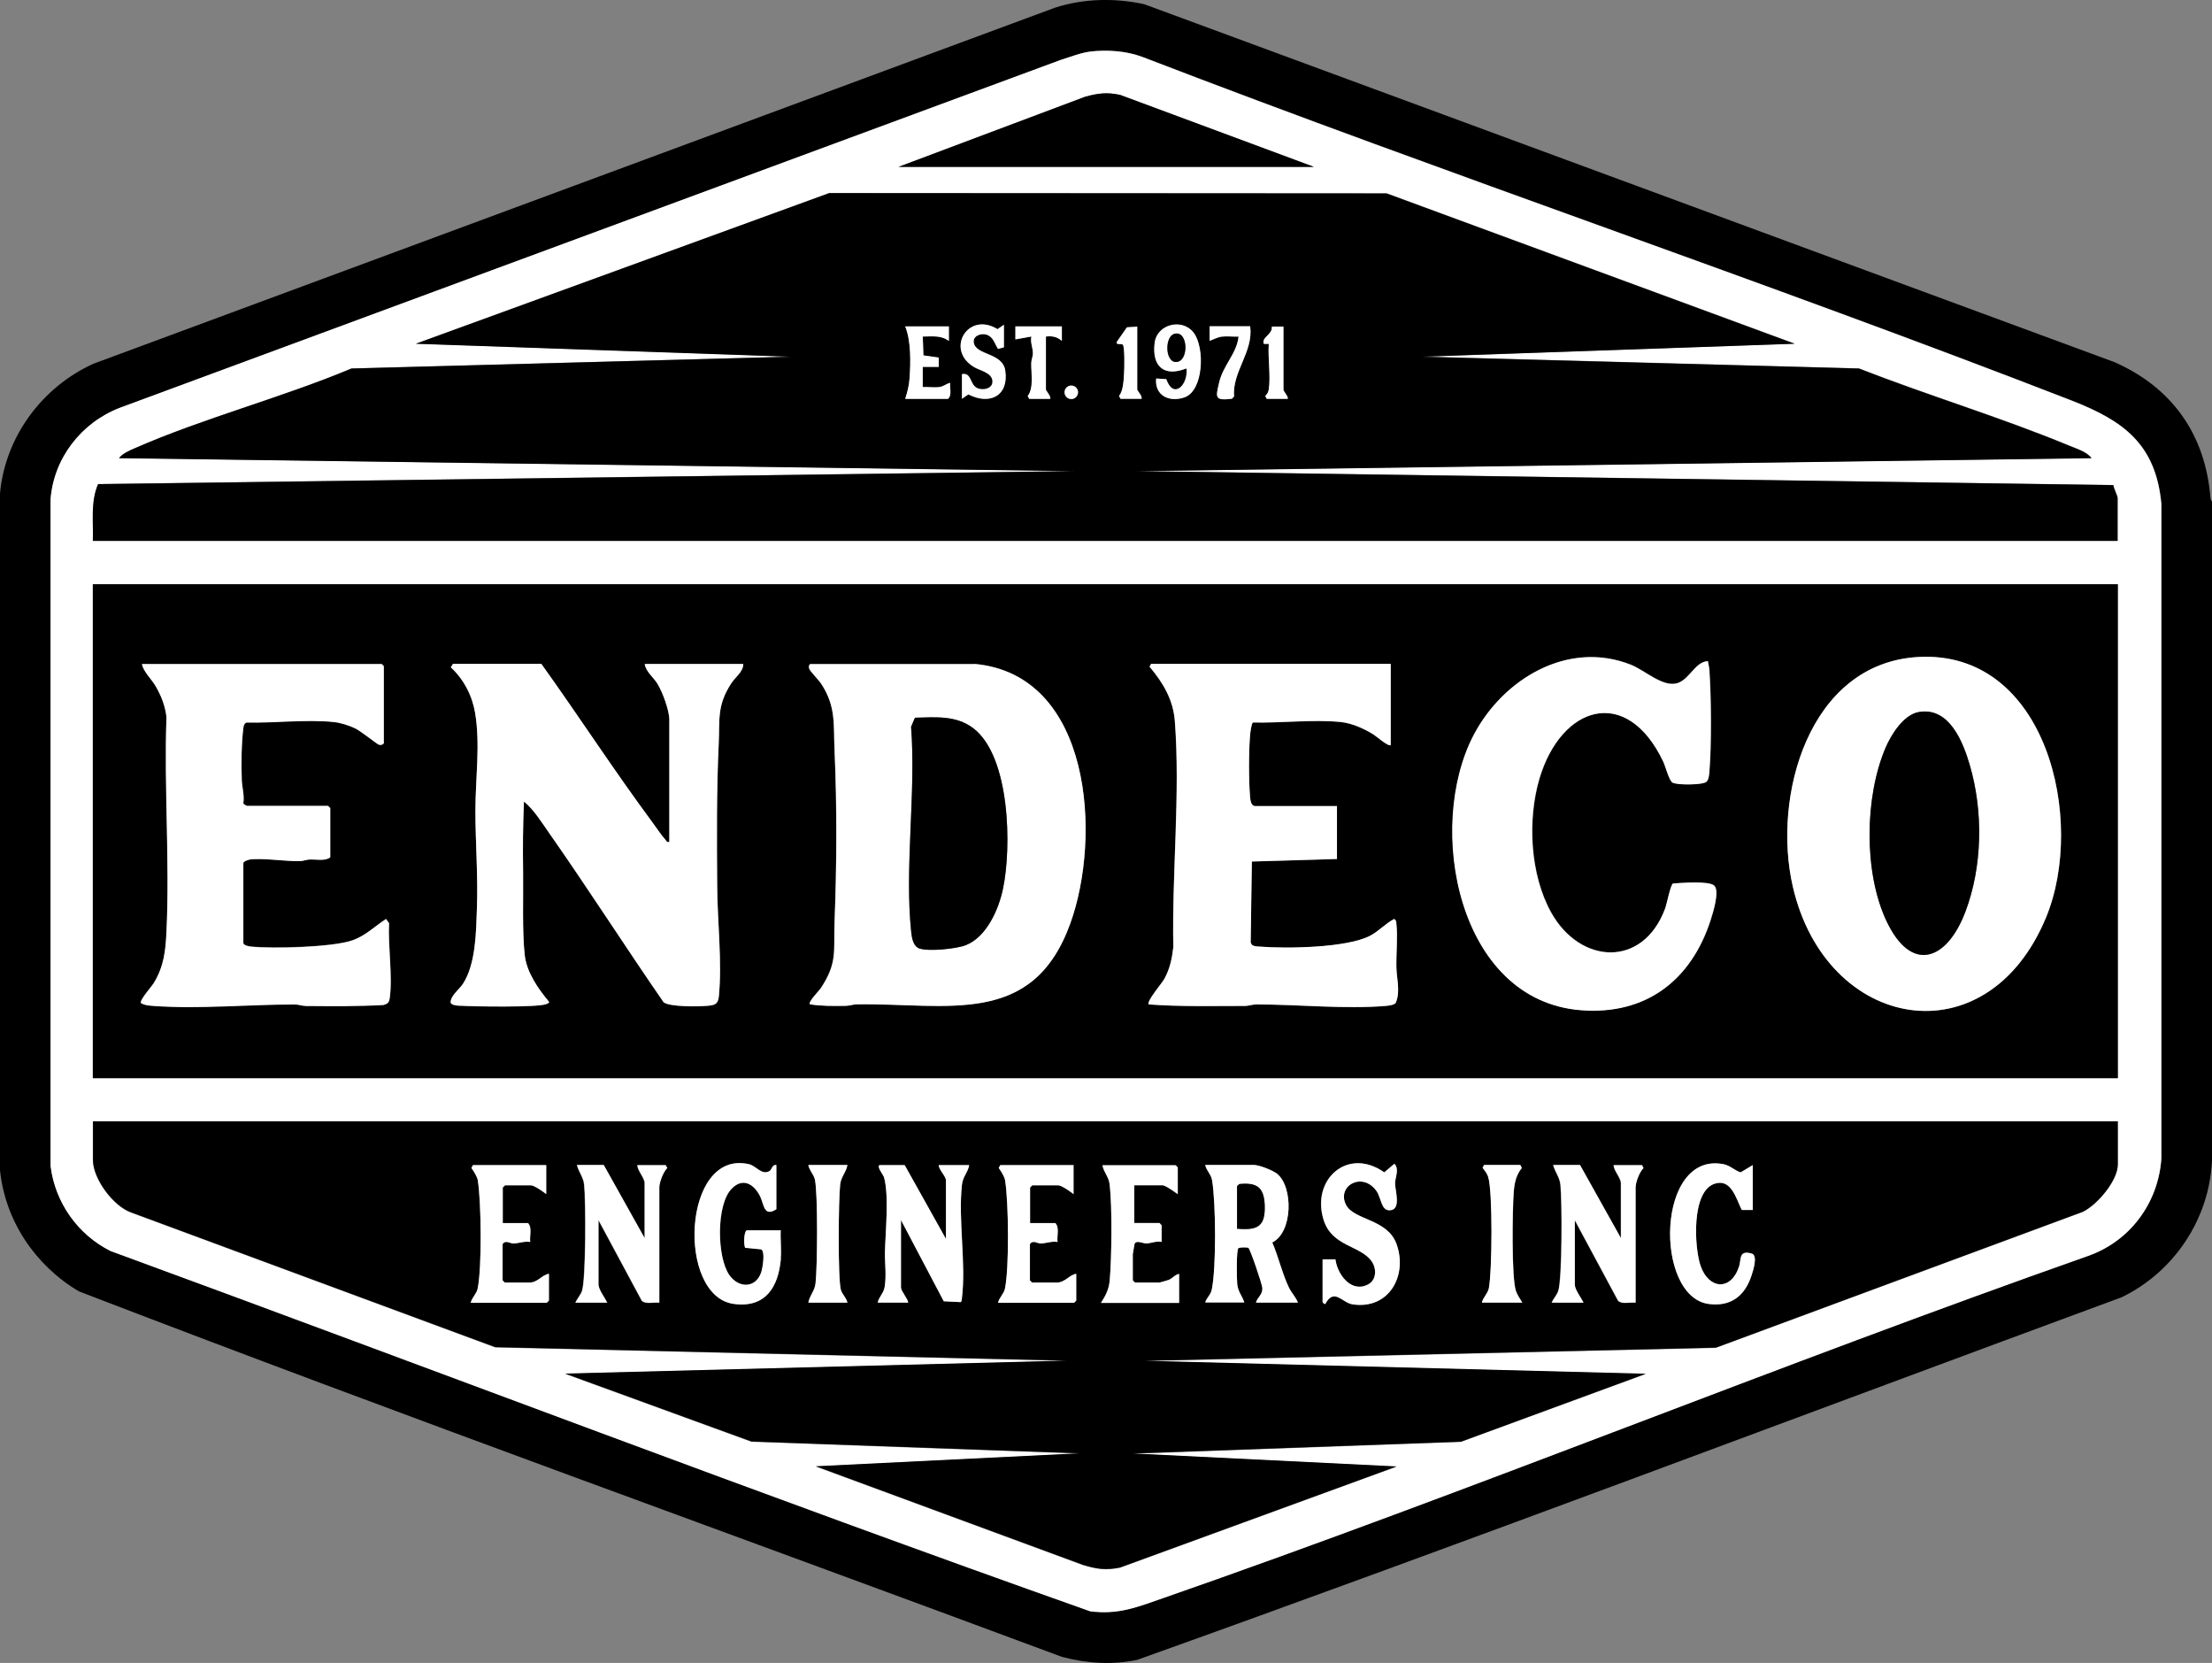 <svg xmlns="http://www.w3.org/2000/svg" id="a" viewBox="0 0 131.3 98.68"><rect x="0" y="0" width="131.3" height="98.68" fill="#808080" stroke="none"/><path d="M131.3,29.77v39.11c-.16,3.45-2.24,6.59-5.36,8.1-19.47,7.18-38.89,14.53-58.44,21.52-1.49.31-3.01.21-4.47-.18-19.45-7.24-38.99-14.24-58.35-21.69C2.1,75.1.31,72.46,0,69.44V29.29c.3-3.36,2.49-6.31,5.53-7.7L62.64.45c1.69-.54,3.54-.58,5.28-.2l57.59,21.24c3.45,1.52,5.4,4.32,5.7,8.06,0,.11.09.2.09.21ZM64.73,3.06c-.59.07-1.18.32-1.75.49L7.12,24.2c-2.28.88-3.92,2.98-4.11,5.43v39.55c.27,2.17,1.62,4.07,3.56,5.04,19.39,7.11,38.69,14.49,58.15,21.38,1.69.22,2.82-.25,4.35-.79,18.4-6.4,36.47-13.82,54.86-20.29,2.5-.86,4.19-3.14,4.37-5.78V29.89c-.33-3.54-2.26-4.93-5.31-6.12-18.27-7.09-36.88-13.36-55.18-20.4-.96-.35-2.06-.43-3.07-.32Z"></path><path d="M64.73,3.06c1.01-.11,2.12-.04,3.07.32,18.29,7.04,36.9,13.3,55.18,20.4,3.06,1.19,4.98,2.58,5.31,6.12v38.86c-.18,2.64-1.87,4.91-4.37,5.78-18.38,6.47-36.45,13.88-54.86,20.29-1.53.53-2.67,1.01-4.35.79-19.46-6.89-38.76-14.27-58.15-21.38-1.94-.97-3.29-2.87-3.56-5.04V29.63c.19-2.45,1.83-4.55,4.11-5.43L62.98,3.55c.56-.17,1.16-.42,1.75-.49ZM53.31,9.91h24.68l-11.5-4.27c-.78-.17-1.32-.1-2.08.11l-11.1,4.17ZM5.51,32.09h120.2v-2.54c0-.14-.24-.57-.25-.77l-57.96-.83,56.66-.77c-.3-.39-.9-.56-1.35-.75-4.05-1.68-8.37-2.97-12.45-4.57l-25.92-.7,22.1-.77-24.22-8.92-33.08-.02-24.54,8.94,22.27.77-26.09.7c-4.16,1.74-8.79,2.94-12.88,4.74-.32.14-.71.3-.92.58l56.66.77-57.9.77c-.46,1.06-.27,2.24-.31,3.36ZM125.71,34.67H5.51v29.31h120.2v-29.31ZM125.71,66.56H5.51v2.28c0,1.12,1.21,2.76,2.29,3.13l21.59,7.99,33.9.8-29.75.77,11.06,4.03,19.47.7-15.65.77,15.86,5.85c.82.24,1.36.33,2.21.15l16.4-5.99-15.65-.77,19.47-.7,10.97-4.03-29.75-.77,33.91-.78,21.77-8.06c.86-.4,2.09-1.85,2.09-2.81v-2.54Z" style="fill:#fff;"></path><path d="M125.71,34.67v29.31H5.51v-29.31h120.2ZM101.37,39.23c-.72.04-1.06,1.04-1.75,1.29-.87.31-1.96-.75-2.8-1.08-3.74-1.48-7.59.84-9.33,4.17-2.86,5.47-.96,15.77,6.37,16.33,3.85.3,6.55-1.78,7.7-5.37.13-.41.54-1.7.21-2.02-.31-.3-1.97-.16-2.45-.13-.16.09-.36,1.21-.47,1.5-1.32,3.52-5.04,3.31-6.76.23-1.26-2.25-1.42-5.5-.7-7.95,1.29-4.34,5.17-5.58,7.35-1.02.14.3.34,1.12.55,1.25.25.16,1.78.15,2.01-.04.14-.12.16-.42.18-.6.13-1.63.11-4.38,0-6.02-.01-.19-.07-.37-.09-.55ZM113.82,38.99c-6.46.39-8.64,8.28-7.4,13.63,1.98,8.58,11.52,10.29,15.03,1.82,2.39-5.76.04-15.91-7.63-15.45ZM22.79,44.08v-4.56l-.13-.13h-14.23c.11.48.55.86.81,1.3.34.58.57,1.17.65,1.84-.15,4.2.2,8.54,0,12.73-.05,1.13-.16,2.06-.74,3.04-.14.24-.89,1.06-.77,1.21.23.14.51.15.78.17,2.67.19,5.63-.1,8.35-.09.22,0,.43.09.68.09,1.53,0,3.06.03,4.59-.06.26-.08.33-.15.36-.41.18-1.31-.11-3.08-.04-4.44l-.18-.25c-.67.44-1.22,1-2,1.27-1.18.41-4.71.5-6,.37-.13-.01-.47-.07-.47-.22v-4.73c0-.11.27-.2.38-.22.78-.11,2.11.13,3.02.09.18,0,.34-.08.51-.09.4-.02.94.11,1.25-.13v-2.92l-.13-.13h-4.81s-.2-.09-.22-.15c.08-.46-.07-.92-.09-1.36-.04-.92-.03-2.19.09-3.1.02-.15.03-.26.18-.34,1.65.04,3.57-.2,5.19-.03.41.04.89.2,1.26.37s1.31.94,1.43.98.26-.01.29-.12ZM39.73,49.97c-.17.04-.17-.06-.24-.14-.26-.28-.54-.71-.77-1.03-2.28-3.07-4.36-6.29-6.59-9.4h-5.24l-.13.21c.76.7,1.26,1.67,1.44,2.69.32,1.89.02,3.92.02,5.82s.16,3.84.09,5.77c-.05,1.41-.06,3.31-.83,4.5-.22.34-.71.7-.73,1.08,0,.22.5.21.65.22.76.05,4.48.1,4.99-.09.08-.03.16-.03.21-.13-.64-.76-1.33-1.75-1.45-2.76-.16-1.37-.08-3.51-.1-4.97s-.01-2.79.05-4.17c.58.47,1.05,1.24,1.49,1.86,2.32,3.31,4.5,6.72,6.8,10.05.36.29,2.11.26,2.63.21.43-.04.6-.11.65-.56.2-2.03-.08-4.48-.1-6.53-.02-2.81-.04-5.63.09-8.42.07-1.49-.12-2.29.75-3.63.23-.36.7-.68.71-1.14h-5.85c.06.45.53.79.76,1.18.3.49.7,1.57.7,2.13v7.26ZM57.83,39.4h-9.72c-.09,0-.12.15-.09.26.04.16.57.68.72.91.89,1.36.72,2.41.79,3.94.15,3.39.13,6.83,0,10.22-.07,1.7.19,2.39-.82,3.91-.11.17-.76.82-.64.95.69.11,1.41.1,2.11.09.25,0,.46-.09.68-.09,5.36-.08,10.42,1.39,12.66-4.79,1.86-5.12,1.3-14.79-5.7-15.41ZM82.55,39.4h-14.23l-.09.17c.8.95,1.41,1.95,1.5,3.23.33,4.29-.18,9.08-.09,13.41-.08.68-.2,1.27-.53,1.88-.14.26-1.09,1.36-.93,1.52,1.89.14,3.82.09,5.72.09.22,0,.43-.09.68-.09,2.46,0,5.26.29,7.66.09.16-.01.5-.04.6-.18.29-.68.05-1.43.04-2.1-.01-.81.09-1.82,0-2.59-.01-.13,0-.21-.13-.29-.52.27-.9.72-1.42.99-1.37.73-5,.78-6.58.65-.2-.02-.47,0-.52-.25l.07-4.8,5.06-.15v-3.14h-4.86c-.25,0-.29-.37-.3-.56-.08-.96-.08-2.66,0-3.62.01-.15.08-.71.17-.78,1.66.04,3.56-.19,5.2-.03.68.07,1.36.38,1.94.73.19.11.9.75,1.04.64v-4.81Z"></path><path d="M5.51,32.09c.04-1.12-.15-2.3.31-3.36l57.9-.77-56.66-.77c.22-.28.61-.44.92-.58,4.1-1.8,8.73-3,12.88-4.74l26.09-.7-22.27-.77,24.54-8.94,33.08.02,24.22,8.92-22.1.77,25.92.7c4.09,1.6,8.41,2.9,12.45,4.57.45.19,1.06.36,1.35.75l-56.66.77,57.96.83c.01.19.25.63.25.77v2.54H5.51ZM59.59,19.28l-.38.26c-1.76-1.08-3.13,1.22-1.39,2.25.35.21,1.04.33,1.09.81s-.59.61-.94.42c-.41-.23-.3-.92-.87-.81v1.46l.38-.26c1.25.65,2.41.1,2.19-1.41-.16-1.08-1.73-.89-1.87-1.66-.07-.4.41-.58.74-.48.43.12.49.53.7.85l.35-.09v-1.33ZM68.62,22.46c-.1,1.02.79,1.43,1.68,1.12,1.14-.4,1.2-2.97.55-3.83s-2.18-.53-2.32.6c-.17,1.4.56,2.04,1.89,1.51.12.95-.76,1.89-1.2.64l-.61-.04ZM56.32,19.37h-2.58c.35.86.33,2.12.26,3.06-.03.45-.13.82-.26,1.24h2.54c.24-.23.09-.64.13-.95-.25.05-.37.21-.65.25-.31.04-.66-.01-.98,0v-1.2h.95s0-.55,0-.55l-.91-.13-.04-1.12c.56,0,1.07-.09,1.55.26v-.86ZM63.03,19.37h-2.75v.77s.95-.17.95-.17c-.07.34.09.68.09.99,0,.2-.09.39-.1.6,0,.61.16,1.45-.21,1.94l.09.17h1.25c.05-.17-.26-.47-.26-.56v-3.14c.38-.04.65,0,.94.26v-.86ZM67.5,19.37l-.6.04-.6.86c-.06.22.23.08.35.16.13.09.1,1.45.08,1.72-.03.41-.05,1.04-.3,1.33l.09.17h1.25c.05-.17-.26-.47-.26-.56v-3.74ZM74.21,19.37h-2.41v.86c.26-.08.45-.21.74-.25.32-.04.66,0,.98,0-.12,1.03-.92,1.69-1.16,2.75-.2.87-.27,1.06.76.94l.13-.13c-.11-1.5,1.15-2.64.96-4.16ZM76.18,19.37h-.68c.06.48-.64.65-.47,1.03h.29c-.06.82.12,1.92,0,2.7-.03.16-.1.28-.21.39l.09.17h1.25c.02-.18-.26-.42-.26-.56v-3.74ZM63.99,23.28c0-.22-.18-.4-.4-.4s-.4.18-.4.4.18.4.4.4.4-.18.4-.4Z"></path><path d="M125.71,66.56v2.54c0,.96-1.24,2.41-2.09,2.81l-21.77,8.06-33.91.78,29.75.77-10.97,4.03-19.47.7,15.65.77-16.4,5.99c-.86.18-1.39.1-2.21-.15l-15.86-5.85,15.65-.77-19.47-.7-11.06-4.03,29.75-.77-33.9-.8-21.59-7.99c-1.08-.37-2.29-2-2.29-3.13v-2.28h120.2ZM46.35,74.68c.05-.54-.03-1.13,0-1.68h-2.02c-.19.12-.17.92-.09,1.04l.94.09c.27.09.1,1.13.01,1.37-.33.95-1.33.95-1.89.16-.74-1.05-.79-4.15.12-5.11.67-.7,1.34-.31,1.71.44.23.47.21,1.25.96.76v-2.62c-.25-.05-.28.27-.4.35-.46.29-.8-.3-1.22-.4-3.97-.92-4.32,7.84-.9,8.29,1.88.25,2.64-1,2.79-2.7ZM78.5,74.73v2.54s.12.17.17.09c.52-.95.98-.06,1.6.04,2.16.34,3.29-1.69,2.62-3.57-.54-1.51-2.53-1.4-3-2.33-.57-1.1.94-1.99,1.79-.85.31.42.27,1.2.82,1.17.69-.04.31-1.16.3-1.6,0-.33.27-.85-.04-1.16l-.6.51c-2.17-1.53-4.35.42-3.6,2.82.5,1.6,2.2,1.5,2.86,2.47.29.42.29,1.08-.2,1.35-1,.55-1.84-.56-1.96-1.47h-.77ZM104.04,69.14l-.72.43c-.35-.11-.62-.4-.99-.48-4.03-.83-4.16,7.86-.9,8.29,1.31.17,2.13-.47,2.53-1.67.1-.3.4-1.2.02-1.32-.79-.23-.62.34-.75.76-.48,1.48-1.81,1.35-2.29-.04-.37-1.1-.55-4.39.82-4.86,1.01-.35,1.29.89,1.63,1.56h.65v-2.67ZM32.42,69.14h-4.34l-.09.17c.14.2.35.5.38.74.2,1.32.24,5.15-.01,6.42-.06.3-.35.54-.41.84h4.51l.13-.13v-1.59c-.41.05-.66.52-1.16.52h-1.46l-.13-.13v-2.15c.18-.27.43-.03.65-.04.32-.01.64-.15.99-.09-.05-.36.13-.84-.13-1.12h-1.5v-2.11l.13-.13h1.55c.19,0,.73.38.9.52v-1.72ZM38.27,73.52l-2.45-4.38h-1.59c.11.42.38.71.43,1.16.1.91.11,5.62-.13,6.32-.09.25-.28.45-.39.69h1.89c-.13-.27-.52-.79-.52-1.07v-3.83l2.57,4.78c.23.24.72.08,1.04.12v-6.83c0-.32.23-.92.47-1.16l-.09-.17h-1.68c0,.32.43.75.43,1.07v3.31ZM50.3,69.14h-2.32c.04.3.32.56.39.86.19.82.15,5.19.04,6.15-.05.48-.35.72-.43,1.16h2.32c-.05-.28-.32-.5-.39-.77-.18-.7-.14-5.36-.04-6.23.05-.48.35-.72.43-1.16ZM53.7,69.14h-1.46c-.26,0,.2.59.23.71.31,1.05.09,3.24.06,4.41-.02.66.1,1.43-.02,2.12-.06.37-.34.58-.41.92h1.81c-.03-.24-.43-.69-.43-.9v-4l2.54,4.82,1,.05c.09-.06.07-.17.08-.26.25-2.06-.24-4.63,0-6.71.05-.48.35-.72.43-1.16h-1.81c0,.27.43.67.43.9v3.48l-2.45-4.38ZM63.72,69.14h-4.34l-.09.17c.14.2.35.5.38.74.2,1.32.24,5.15-.01,6.42-.06.3-.35.54-.41.84h4.51l.13-.13v-1.59c-.41.05-.66.52-1.16.52h-1.46l-.13-.13v-2.15c.18-.27.43-.03.65-.04.32-.01.64-.15.99-.09-.05-.36.13-.84-.13-1.12h-1.5v-2.11l.13-.13h1.55c.19,0,.73.38.9.52v-1.72ZM69.91,70.86v-1.59l-.13-.13h-4.34c.08.44.38.68.43,1.16.15,1.33.12,4.32,0,5.68-.05.54-.24.89-.52,1.33h4.64v-1.72c-.25.04-.38.26-.63.36-.07.03-.51.15-.53.15h-1.46l-.13-.13v-1.55s.09-.55.1-.59c.09-.28.49-.04.71-.05.28-.01.59-.16.91-.09v-.98s-.13-.14-.13-.14h-1.5v-2.24h1.68c.2,0,.87.56.9.52ZM77.04,77.3c-.12-.33-.37-.56-.53-.89-.39-.81-.63-1.85-.99-2.68,1.23-.61,1.25-3.31.28-4.08-.26-.21-1.06-.52-1.38-.52h-2.88c.07.35.35.55.41.92.22,1.34.25,5.17-.02,6.47-.07.34-.31.47-.39.77h2.32c-.13-.41-.37-.63-.42-1.08-.03-.28-.06-2.06.07-2.14.08-.06.37-.06.48-.04.04,0,.08,0,.11.02.11.07.82,2.16.83,2.38.02.4-.29.54-.38.87h2.49ZM90.37,77.3c-.14-.22-.3-.44-.38-.69-.27-.8-.21-4.86-.13-5.88.04-.53.14-1,.48-1.42l-.09-.18h-2.15l-.09.17c.13.16.27.33.33.53.28.85.23,5.66.04,6.63-.06.3-.35.54-.41.84h2.41ZM96.22,73.52l-2.45-4.38h-1.59c.11.42.38.71.43,1.16.1.91.11,5.62-.13,6.32-.09.25-.28.45-.39.69h1.89c-.13-.27-.52-.79-.52-1.07v-3.83l2.57,4.78c.23.24.72.08,1.04.12v-6.83c0-.32.23-.92.47-1.16l-.09-.17h-1.68c0,.32.43.75.43,1.07v3.31Z"></path><path d="M53.31,9.91l11.1-4.17c.76-.21,1.3-.28,2.08-.11l11.5,4.27h-24.68Z"></path><path d="M57.83,39.4c7,.62,7.56,10.28,5.7,15.41-2.24,6.18-7.3,4.71-12.66,4.79-.22,0-.44.09-.68.09-.71.01-1.42.02-2.11-.09-.13-.13.52-.78.64-.95,1.01-1.52.76-2.21.82-3.91.13-3.39.15-6.83,0-10.22-.07-1.53.1-2.58-.79-3.94-.15-.23-.68-.76-.72-.91-.03-.11,0-.26.09-.26h9.72ZM54.31,42.59l-.23.54c.31,3.89-.4,8.38.01,12.2.04.35.12.84.5.96.56.17,2.16.02,2.73-.2,1.25-.48,1.97-2.14,2.22-3.37.51-2.45.42-7.83-1.76-9.5-1.02-.78-2.25-.66-3.47-.63Z" style="fill:#fff;"></path><path d="M39.73,49.97v-7.26c0-.56-.4-1.64-.7-2.13-.23-.38-.7-.73-.76-1.18h5.85c0,.46-.47.78-.71,1.14-.87,1.34-.68,2.14-.75,3.63-.13,2.79-.11,5.62-.09,8.42.01,2.05.3,4.51.1,6.53-.05.45-.21.52-.65.56-.52.05-2.28.08-2.63-.21-2.3-3.33-4.48-6.74-6.8-10.05-.44-.63-.91-1.39-1.49-1.86-.06,1.39-.07,2.79-.05,4.17.02,1.46-.06,3.6.1,4.97.12,1.01.81,2,1.45,2.76-.05.09-.13.1-.21.13-.51.19-4.23.14-4.99.09-.14,0-.65,0-.65-.22.01-.39.51-.75.73-1.08.77-1.19.78-3.09.83-4.5.07-1.92-.09-3.84-.09-5.77s.3-3.92-.02-5.82c-.17-1.02-.67-1.99-1.44-2.69l.13-.21h5.24c2.23,3.11,4.31,6.32,6.59,9.4.24.32.52.75.77,1.03.08.08.08.18.24.14Z" style="fill:#fff;"></path><path d="M113.82,38.99c7.66-.47,10.01,9.68,7.63,15.45-3.51,8.47-13.05,6.76-15.03-1.82-1.24-5.35.94-13.23,7.4-13.63ZM113.91,42.25c-.92.15-1.66,1.34-1.99,2.13-1.24,2.91-1.3,7.38.05,10.26,1.49,3.16,3.6,2.36,4.69-.53,1.02-2.7,1.07-5.96.26-8.72-.4-1.37-1.21-3.44-3.01-3.14Z" style="fill:#fff;"></path><path d="M22.79,44.08c-.03.1-.17.15-.29.12s-1.07-.81-1.43-.98-.85-.33-1.26-.37c-1.62-.17-3.54.07-5.19.03-.14.08-.16.19-.18.34-.11.91-.13,2.18-.09,3.1.02.43.16.89.09,1.36.02.06.19.15.22.15h4.81l.13.13v2.92c-.31.24-.84.11-1.25.13-.17.01-.33.08-.51.09-.91.03-2.24-.2-3.02-.09-.11.02-.38.11-.38.22v4.73c0,.15.34.21.47.22,1.29.13,4.83.04,6-.37.78-.27,1.32-.83,2-1.27l.18.25c-.07,1.36.22,3.13.04,4.44-.04.26-.11.33-.36.41-1.53.09-3.06.07-4.59.06-.25,0-.46-.09-.68-.09-2.71,0-5.67.28-8.35.09-.26-.02-.54-.03-.78-.17-.12-.15.63-.98.77-1.21.59-.98.69-1.91.74-3.04.2-4.18-.15-8.52,0-12.73-.08-.67-.31-1.26-.65-1.84-.26-.44-.7-.82-.81-1.3h14.23l.13.13v4.56Z" style="fill:#fff;"></path><path d="M82.55,39.4v4.81c-.14.11-.85-.52-1.04-.64-.58-.35-1.26-.66-1.94-.73-1.64-.16-3.54.07-5.2.03-.09.06-.16.63-.17.78-.08.96-.08,2.66,0,3.62.02.19.05.56.3.56h4.86v3.14s-5.05.15-5.05.15l-.07,4.8c.05.24.31.24.52.25,1.58.13,5.21.08,6.58-.65.51-.27.9-.72,1.42-.99.12.08.12.17.13.29.08.77-.02,1.78,0,2.59.01.67.25,1.42-.04,2.1-.1.13-.43.16-.6.18-2.4.2-5.2-.09-7.66-.09-.25,0-.46.09-.68.09-1.91,0-3.83.05-5.72-.09-.16-.16.79-1.26.93-1.52.33-.61.45-1.19.53-1.88-.09-4.33.42-9.11.09-13.41-.1-1.27-.7-2.28-1.5-3.23l.09-.17h14.23Z" style="fill:#fff;"></path><path d="M101.37,39.23c.03.19.08.36.09.55.11,1.65.13,4.39,0,6.02-.01.18-.04.48-.18.6-.23.19-1.76.2-2.01.04-.21-.14-.41-.96-.55-1.25-2.17-4.55-6.06-3.32-7.35,1.02-.72,2.44-.56,5.69.7,7.95,1.73,3.08,5.44,3.29,6.76-.23.11-.29.32-1.41.47-1.5.48-.03,2.14-.17,2.45.13.33.32-.08,1.61-.21,2.02-1.15,3.59-3.84,5.67-7.7,5.37-7.33-.57-9.23-10.87-6.37-16.33,1.74-3.32,5.59-5.65,9.33-4.17.84.33,1.93,1.39,2.8,1.08.7-.25,1.03-1.25,1.75-1.29Z" style="fill:#fff;"></path><path d="M68.62,22.46l.61.04c.44,1.25,1.32.31,1.2-.64-1.33.53-2.06-.11-1.89-1.51.14-1.13,1.65-1.49,2.32-.6s.59,3.43-.55,3.83c-.89.31-1.78-.1-1.68-1.12ZM69.71,19.81c-.58.16-.57,1.64.07,1.67.81.04.78-1.9-.07-1.67Z" style="fill:#fff;"></path><path d="M59.59,19.28v1.33l-.35.09c-.21-.32-.28-.73-.7-.85-.33-.09-.81.09-.74.48.13.77,1.71.58,1.87,1.66.22,1.51-.93,2.06-2.19,1.41l-.38.26v-1.46c.57-.11.46.58.87.81.34.19.99.07.94-.42s-.74-.6-1.09-.81c-1.73-1.03-.37-3.33,1.39-2.25l.38-.26Z" style="fill:#fff;"></path><path d="M56.32,19.37v.86c-.48-.35-.99-.26-1.55-.26l.04,1.12.91.13v.55s-.95,0-.95,0v1.2c.32-.02.67.04.98,0,.28-.04.41-.2.65-.25-.04.31.12.72-.13.95h-2.54c.13-.42.23-.79.26-1.24.06-.94.09-2.19-.26-3.06h2.58Z" style="fill:#fff;"></path><path d="M63.03,19.37v.86c-.29-.25-.56-.3-.95-.26v3.14c0,.09.31.39.26.56h-1.25l-.09-.17c.37-.48.2-1.33.21-1.94,0-.21.1-.4.1-.6,0-.31-.17-.65-.09-.99l-.95.17v-.77s2.75,0,2.75,0Z" style="fill:#fff;"></path><path d="M74.21,19.37c.19,1.52-1.07,2.66-.96,4.16l-.13.13c-1.03.12-.96-.07-.76-.94.24-1.06,1.05-1.72,1.16-2.75-.32.02-.66-.03-.98,0-.3.04-.48.16-.74.25v-.86s2.41,0,2.41,0Z" style="fill:#fff;"></path><path d="M76.18,19.37v3.74c0,.14.28.38.26.56h-1.25l-.09-.17c.12-.11.19-.23.21-.39.12-.78-.06-1.89,0-2.7h-.29c-.17-.39.53-.56.47-1.02h.68Z" style="fill:#fff;"></path><path d="M67.5,19.37v3.74c0,.09.31.39.26.56h-1.25l-.09-.17c.25-.29.28-.93.3-1.33.02-.27.05-1.63-.08-1.72-.12-.08-.41.05-.35-.16l.6-.86.6-.04Z" style="fill:#fff;"></path><circle cx="63.59" cy="23.28" r=".4" style="fill:#fff;"></circle><path d="M77.04,77.3h-2.49c.09-.33.41-.47.38-.87-.01-.22-.72-2.32-.83-2.38-.03-.02-.07-.02-.11-.02-.11-.01-.4-.01-.48.04-.13.09-.1,1.86-.07,2.14.05.46.29.68.42,1.08h-2.32c.09-.3.32-.43.39-.77.27-1.31.24-5.13.02-6.47-.06-.37-.34-.58-.41-.92h2.88c.32,0,1.11.31,1.38.52.97.77.95,3.47-.28,4.08.36.83.6,1.88.99,2.68.16.33.41.56.53.89ZM73.43,70.38v2.54c1.24.11,1.69-.14,1.64-1.42-.04-1.04-.46-1.33-1.5-1.23l-.14.12Z" style="fill:#fff;"></path><path d="M53.7,69.14l2.45,4.38v-3.48c0-.23-.43-.64-.43-.9h1.81c-.08.44-.38.68-.43,1.16-.23,2.08.25,4.65,0,6.71-.01.09,0,.2-.08.26l-1-.05-2.54-4.82v4c0,.21.4.66.43.9h-1.81c.07-.35.35-.55.41-.92.12-.7,0-1.47.02-2.12.03-1.17.25-3.35-.06-4.41-.04-.12-.5-.71-.23-.71h1.46Z" style="fill:#fff;"></path><path d="M38.27,73.52v-3.31c0-.32-.43-.75-.43-1.07h1.68l.09.17c-.24.24-.47.84-.47,1.16v6.83c-.32-.04-.8.11-1.04-.12l-2.57-4.78v3.83c0,.29.39.8.52,1.07h-1.89c.1-.24.3-.44.39-.69.24-.7.23-5.41.13-6.32-.05-.45-.32-.74-.43-1.16h1.59l2.45,4.38Z" style="fill:#fff;"></path><path d="M96.22,73.52v-3.31c0-.32-.43-.75-.43-1.07h1.68l.09.17c-.24.24-.47.84-.47,1.16v6.83c-.32-.04-.8.11-1.04-.12l-2.57-4.78v3.83c0,.29.39.8.52,1.07h-1.89c.1-.24.3-.44.39-.69.24-.7.23-5.41.13-6.32-.05-.45-.32-.74-.43-1.16h1.59l2.45,4.38Z" style="fill:#fff;"></path><path d="M78.5,74.73h.77c.12.92.96,2.03,1.96,1.48.48-.27.49-.93.2-1.35-.67-.97-2.36-.87-2.86-2.47-.75-2.4,1.43-4.35,3.6-2.82l.6-.51c.31.31.04.83.04,1.16,0,.43.38,1.56-.3,1.6-.55.03-.5-.75-.82-1.17-.85-1.15-2.36-.26-1.79.85.48.92,2.46.82,3,2.33.67,1.88-.46,3.9-2.62,3.57-.62-.1-1.08-.98-1.6-.04-.05.08-.17-.08-.17-.09v-2.54Z" style="fill:#fff;"></path><path d="M46.35,74.68c-.14,1.7-.91,2.95-2.79,2.7-3.42-.45-3.06-9.22.9-8.29.43.1.76.68,1.22.4.13-.08.16-.4.4-.35v2.62c-.75.48-.73-.29-.96-.76-.37-.75-1.05-1.15-1.71-.44-.91.96-.86,4.06-.12,5.11.56.79,1.56.79,1.89-.16.08-.24.26-1.28-.01-1.37l-.94-.09c-.08-.12-.1-.92.09-1.04h2.02c-.03.55.05,1.14,0,1.68Z" style="fill:#fff;"></path><path d="M69.91,70.86s-.7-.52-.9-.52h-1.68v2.24h1.5l.12.14v.98c-.3-.07-.62.08-.9.09-.23,0-.63-.23-.71.05-.01.04-.1.56-.1.59v1.55l.13.13h1.46s.47-.13.53-.15c.25-.1.38-.32.63-.36v1.72h-4.64c.28-.44.47-.79.52-1.33.12-1.36.15-4.35,0-5.68-.05-.48-.35-.72-.43-1.16h4.34l.13.13v1.59Z" style="fill:#fff;"></path><path d="M32.42,69.14v1.72c-.17-.14-.71-.52-.9-.52h-1.55l-.13.13v2.11h1.5c.26.27.08.76.13,1.12-.34-.06-.66.08-.99.09-.22,0-.47-.23-.65.04v2.15l.13.13h1.46c.5,0,.75-.46,1.16-.52v1.59l-.13.13h-4.51c.06-.3.35-.54.41-.84.26-1.27.22-5.1.01-6.42-.04-.24-.24-.54-.38-.74l.09-.17h4.34Z" style="fill:#fff;"></path><path d="M63.72,69.14v1.72c-.17-.14-.71-.52-.9-.52h-1.55l-.13.13v2.11h1.5c.26.27.08.76.13,1.12-.34-.06-.66.08-.99.09-.22,0-.47-.23-.65.04v2.15l.13.13h1.46c.5,0,.75-.46,1.16-.52v1.59l-.13.13h-4.51c.06-.3.35-.54.41-.84.26-1.27.22-5.1.01-6.42-.04-.24-.24-.54-.38-.74l.09-.17h4.34Z" style="fill:#fff;"></path><path d="M104.04,69.14v2.66h-.65c-.34-.66-.62-1.9-1.63-1.55-1.37.47-1.19,3.77-.82,4.86.48,1.4,1.8,1.53,2.29.04.14-.42-.03-.99.75-.76.38.11.08,1.02-.02,1.32-.4,1.2-1.23,1.84-2.53,1.67-3.26-.43-3.13-9.12.9-8.29.37.08.64.37.99.48l.72-.43Z" style="fill:#fff;"></path><path d="M50.3,69.14c-.08.44-.38.68-.43,1.16-.1.88-.14,5.53.04,6.23.07.27.34.49.39.77h-2.32c.08-.44.38-.68.43-1.16.11-.96.14-5.33-.04-6.15-.07-.3-.34-.56-.39-.86h2.32Z" style="fill:#fff;"></path><path d="M90.37,77.3h-2.41c.06-.3.35-.54.41-.84.2-.97.24-5.78-.04-6.63-.07-.2-.2-.37-.33-.53l.09-.17h2.15l.09.18c-.34.41-.44.89-.48,1.42-.08,1.03-.14,5.09.13,5.88.09.25.25.47.38.69Z" style="fill:#fff;"></path><path d="M54.31,42.59c1.22-.03,2.45-.15,3.47.63,2.19,1.68,2.27,7.05,1.76,9.5-.25,1.23-.98,2.89-2.22,3.37-.57.22-2.17.38-2.73.2-.38-.12-.46-.62-.5-.96-.41-3.82.29-8.31-.01-12.2l.23-.54Z"></path><path d="M113.91,42.25c1.79-.3,2.61,1.77,3.01,3.14.81,2.76.76,6.03-.26,8.72-1.09,2.88-3.21,3.69-4.69.53-1.35-2.88-1.29-7.35-.05-10.26.34-.79,1.08-1.98,1.99-2.13Z"></path><path d="M69.71,19.81c.84-.23.88,1.71.07,1.67-.63-.03-.64-1.52-.07-1.67Z"></path><path d="M73.43,70.38l.14-.12c1.03-.1,1.45.19,1.5,1.23.05,1.28-.4,1.53-1.64,1.42v-2.54Z"></path></svg>